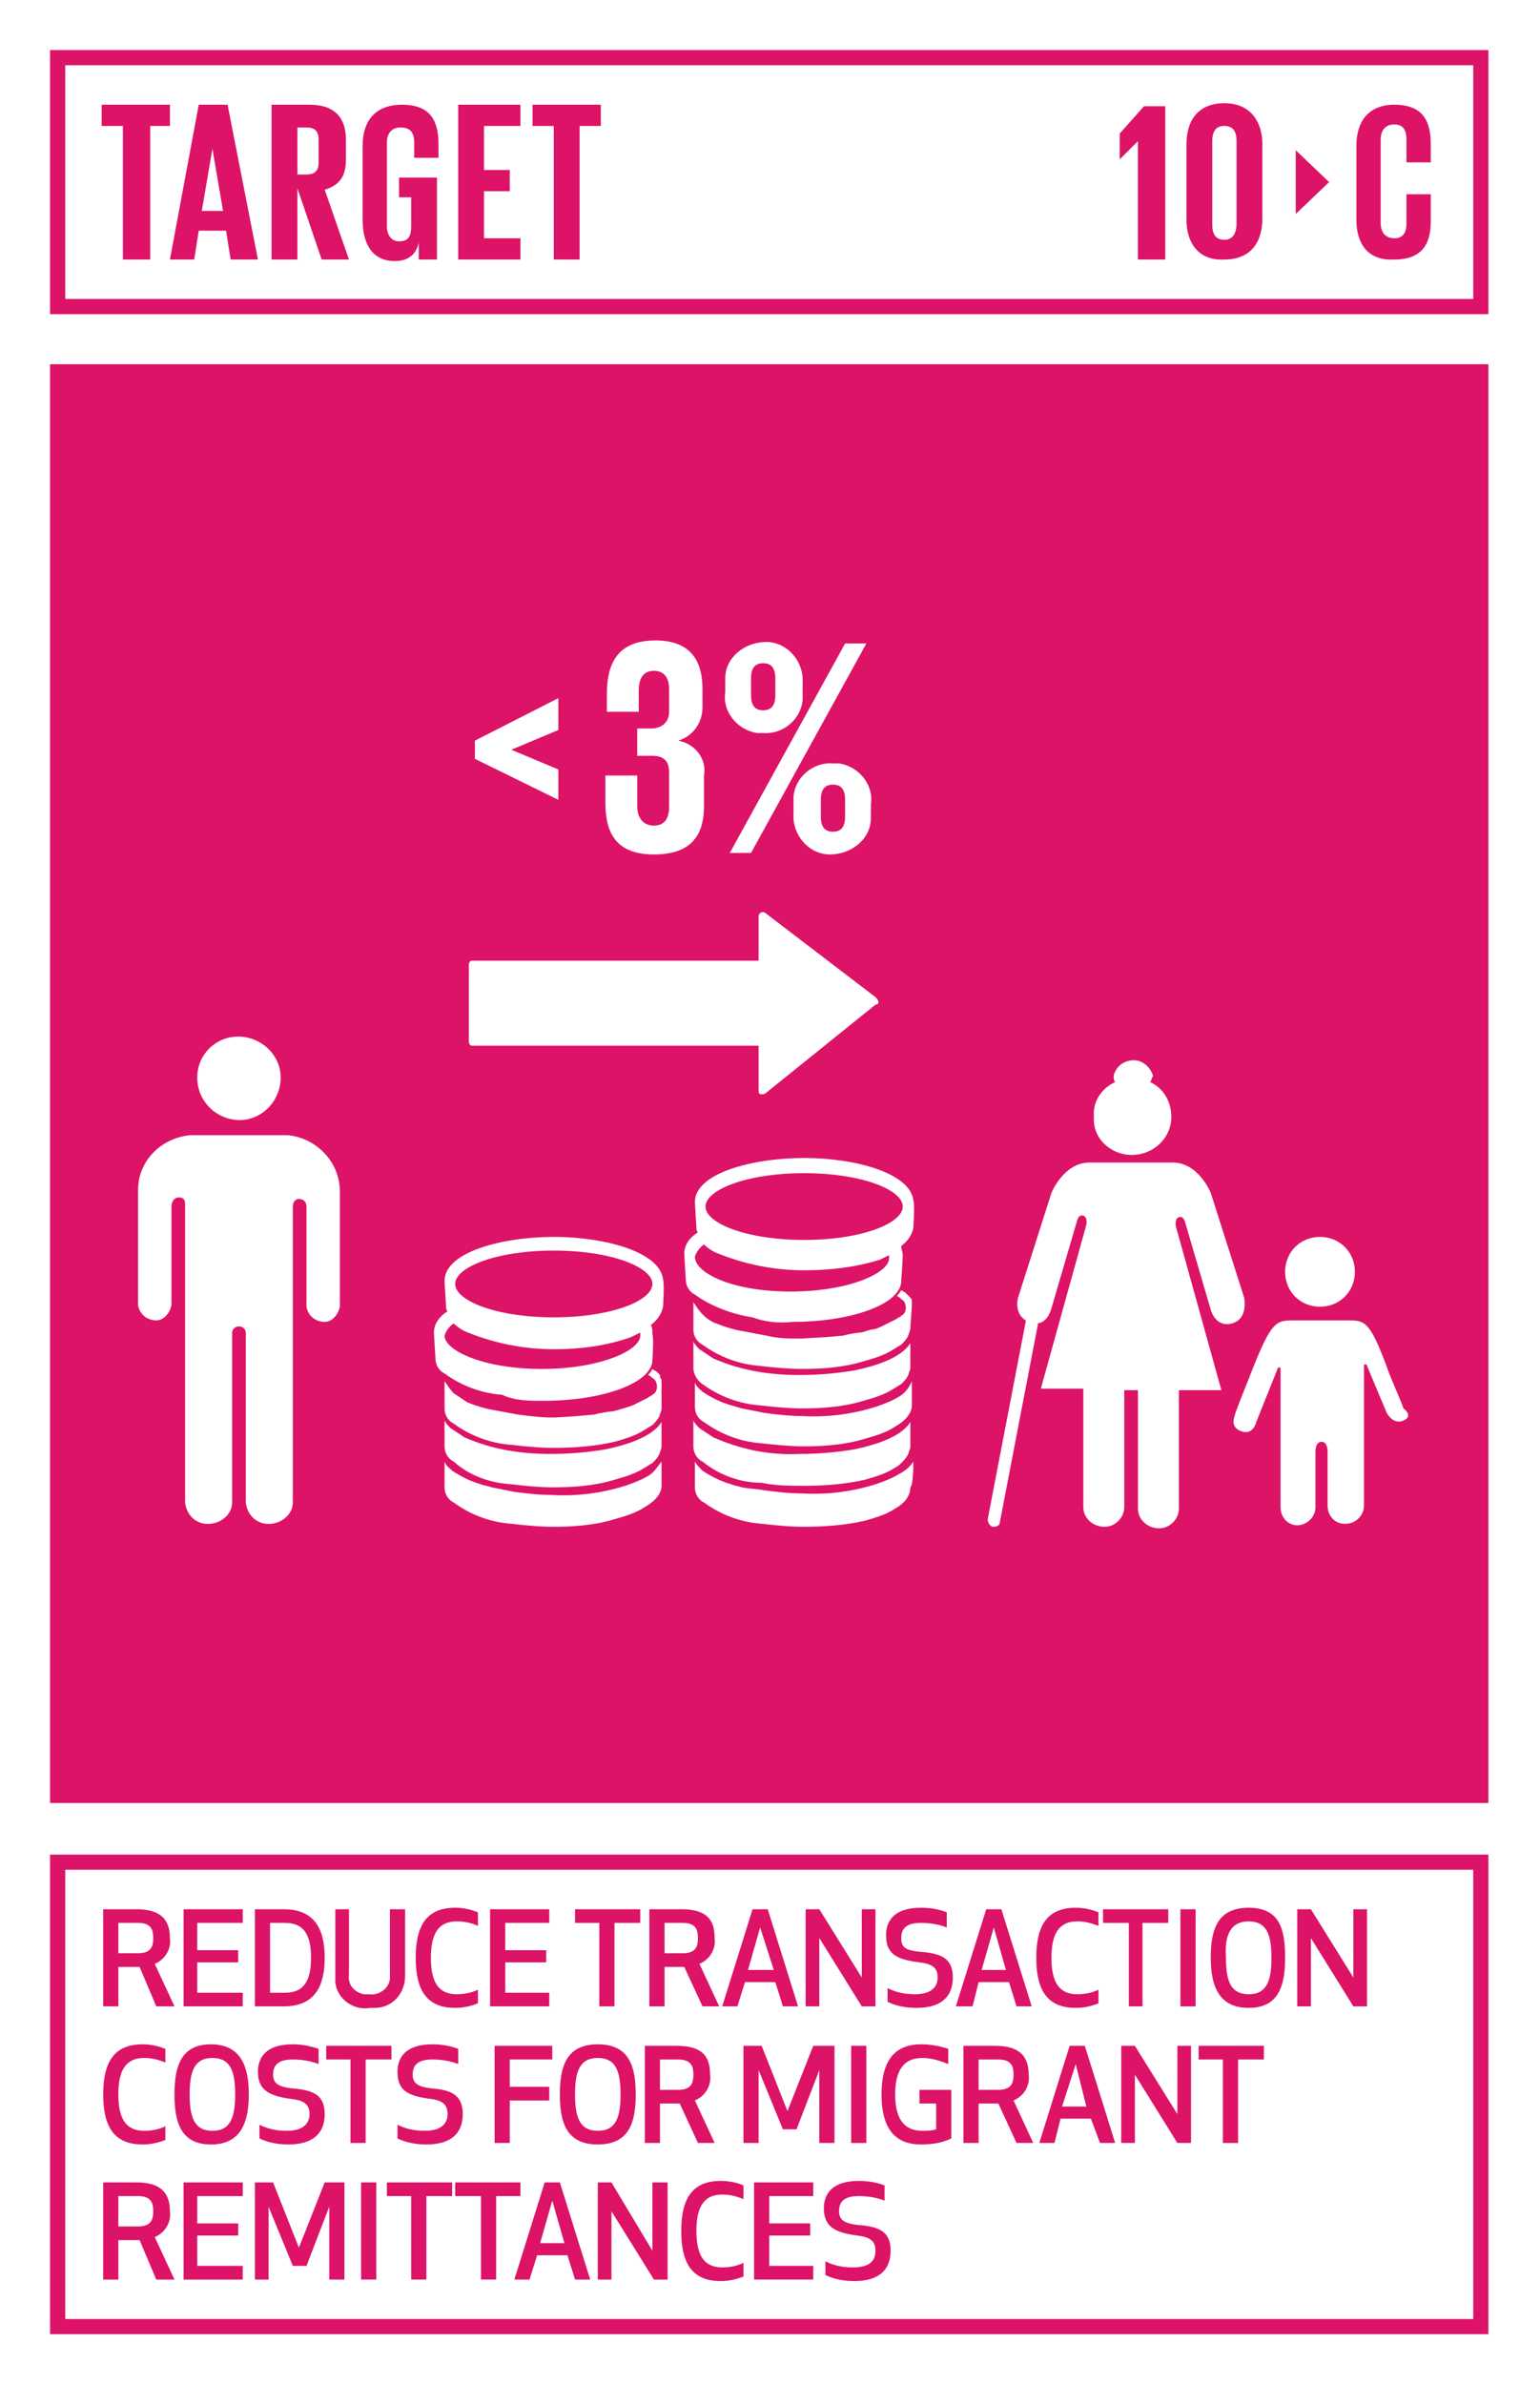 <?xml version="1.0" encoding="utf-8"?>
<!-- Generator: Adobe Illustrator 22.0.1, SVG Export Plug-In . SVG Version: 6.00 Build 0)  -->
<svg version="1.1" id="Layer_1" xmlns="http://www.w3.org/2000/svg" xmlns:xlink="http://www.w3.org/1999/xlink" x="0px" y="0px"
	 viewBox="0 0 101.5 157.1" style="enable-background:new 0 0 101.5 157.1;" xml:space="preserve">
<style type="text/css">
	.st0{fill:#FFFFFF;}
	.st1{fill:#DD1367;}
	.st2{enable-background:new    ;}
</style>
<title>TARGET 1 B copy 9</title>
<g id="WHITE_BG">
	<g>
		<rect y="0" class="st0" width="101.5" height="157.1"/>
	</g>
</g>
<g id="TARGETS">
	<g>
		<g>
			<path class="st1" d="M7.8,132.2h-1v-6.4H9c1.6,0,2.2,0.7,2.2,1.9c0.1,0.7-0.3,1.4-1,1.7l1.3,2.8h-1.2l-1.1-2.6H7.8V132.2z
				 M7.8,128.7h1.3c0.9,0,1-0.5,1-1s-0.1-1-1-1H7.8V128.7z"/>
		</g>
		<g>
			<path class="st1" d="M15.7,129.3H13v2h3v0.9h-3.9v-6.4H16v0.9h-3v1.8h2.7L15.7,129.3z"/>
		</g>
		<g>
			<path class="st1" d="M16.8,132.2v-6.4h1.9c2.1,0,2.7,1.4,2.7,3.2s-0.6,3.2-2.7,3.2L16.8,132.2z M17.8,131.3h1
				c1.3,0,1.7-0.9,1.7-2.3s-0.4-2.3-1.7-2.3h-1V131.3z"/>
		</g>
		<g>
			<path class="st1" d="M22.1,130.2v-4.4H23v4.3c-0.1,0.7,0.4,1.2,1,1.3c0.1,0,0.2,0,0.3,0c0.6,0.1,1.3-0.3,1.4-1c0-0.1,0-0.2,0-0.3
				v-4.3h1v4.4c0,1.1-0.8,2.1-2,2.1c-0.1,0-0.2,0-0.3,0c-1.1,0.2-2.2-0.6-2.3-1.7C22.1,130.4,22.1,130.3,22.1,130.2z"/>
		</g>
		<g>
			<path class="st1" d="M30,125.7c0.5,0,1,0.1,1.5,0.3v0.9c-0.4-0.2-0.9-0.3-1.4-0.3c-1.2,0-1.7,0.8-1.7,2.4s0.5,2.4,1.7,2.4
				c0.5,0,1-0.1,1.4-0.3v0.9c-0.5,0.2-1,0.3-1.5,0.3c-1.9,0-2.6-1.2-2.6-3.3S28.1,125.7,30,125.7z"/>
		</g>
		<g>
			<path class="st1" d="M36,129.3h-2.7v2h2.9v0.9h-3.9v-6.4h3.9v0.9h-2.9v1.8H36V129.3z"/>
		</g>
		<g>
			<path class="st1" d="M40.5,126.7v5.5h-1v-5.5h-1.6v-0.9h4.3v0.9H40.5z"/>
		</g>
		<g>
			<path class="st1" d="M43.8,132.2h-1v-6.4h2.1c1.7,0,2.2,0.7,2.2,1.9c0.1,0.7-0.3,1.4-1,1.7l1.3,2.8h-1.1l-1.2-2.6h-1.3V132.2z
				 M43.8,128.7H45c0.9,0,1-0.5,1-1s-0.1-1-1-1h-1.2V128.7z"/>
		</g>
		<g>
			<path class="st1" d="M51.1,130.6h-2l-0.5,1.6h-1l2-6.4h1l2,6.4h-1L51.1,130.6z M50.1,127l-0.8,2.8H51L50.1,127z"/>
		</g>
		<g>
			<path class="st1" d="M56.8,132.2l-2.8-4.5v4.5h-0.9v-6.4H54l2.8,4.5v-4.5h0.9v6.4H56.8z"/>
		</g>
		<g>
			<path class="st1" d="M62.8,130.3c0,1.2-0.7,2-2.4,2c-0.6,0-1.3-0.1-1.9-0.4V131c0.6,0.3,1.2,0.4,1.8,0.4c1.1,0,1.5-0.5,1.5-1.1
				s-0.3-0.9-1.2-1c-1.6-0.2-2.2-0.6-2.2-1.8c0-0.9,0.5-1.8,2.3-1.8c0.6,0,1.2,0.1,1.7,0.3v1c-0.5-0.2-1.1-0.3-1.7-0.3
				c-1,0-1.3,0.4-1.3,1c0,0.7,0.4,0.8,1.2,0.9C62,128.7,62.8,129,62.8,130.3z"/>
		</g>
		<g>
			<path class="st1" d="M66.5,130.6h-2l-0.4,1.6H63l2-6.4h1l2,6.4h-1L66.5,130.6z M65.5,127l-0.8,2.8h1.6L65.5,127z"/>
		</g>
		<g>
			<path class="st1" d="M70.9,125.7c0.5,0,1,0.1,1.5,0.3v0.9c-0.5-0.2-0.9-0.3-1.4-0.3c-1.2,0-1.7,0.8-1.7,2.4s0.5,2.4,1.7,2.4
				c0.5,0,1-0.1,1.4-0.3v0.9c-0.5,0.2-1,0.3-1.5,0.3c-1.9,0-2.6-1.2-2.6-3.3S69,125.7,70.9,125.7z"/>
		</g>
		<g>
			<path class="st1" d="M75.3,126.7v5.5h-0.9v-5.5h-1.7v-0.9H77v0.9H75.3z"/>
		</g>
		<g>
			<path class="st1" d="M77.8,132.2v-6.4h1v6.4H77.8z"/>
		</g>
		<g>
			<path class="st1" d="M79.8,129c0-1.8,0.4-3.3,2.5-3.3s2.4,1.5,2.4,3.3s-0.4,3.3-2.4,3.3S79.8,130.8,79.8,129z M80.8,129
				c0,1.5,0.3,2.4,1.5,2.4s1.5-0.9,1.5-2.4s-0.3-2.4-1.5-2.4S80.7,127.5,80.8,129L80.8,129z"/>
		</g>
		<g>
			<path class="st1" d="M89.2,132.2l-2.8-4.5v4.5h-0.9v-6.4h0.9l2.8,4.5v-4.5h0.9v6.4H89.2z"/>
		</g>
		<g>
			<path class="st1" d="M9.4,134.7c0.5,0,1,0.1,1.5,0.3v0.9c-0.5-0.2-0.9-0.3-1.4-0.3c-1.2,0-1.7,0.8-1.7,2.4s0.5,2.4,1.7,2.4
				c0.5,0,1-0.1,1.4-0.3v0.9c-0.5,0.2-1,0.3-1.5,0.3c-1.9,0-2.6-1.2-2.6-3.3S7.5,134.7,9.4,134.7z"/>
		</g>
		<g>
			<path class="st1" d="M11.5,138c0-1.8,0.4-3.3,2.4-3.3s2.5,1.5,2.5,3.3s-0.5,3.3-2.5,3.3S11.5,139.8,11.5,138z M12.5,138
				c0,1.5,0.3,2.4,1.5,2.4s1.5-0.9,1.5-2.4s-0.3-2.4-1.5-2.4S12.5,136.5,12.5,138L12.5,138z"/>
		</g>
		<g>
			<path class="st1" d="M21.4,139.3c0,1.2-0.7,2-2.4,2c-0.6,0-1.3-0.1-1.9-0.4V140c0.6,0.3,1.2,0.4,1.8,0.4c1.1,0,1.5-0.5,1.5-1.1
				s-0.3-0.9-1.2-1c-1.5-0.2-2.2-0.6-2.2-1.8c0-0.9,0.5-1.8,2.3-1.8c0.6,0,1.1,0.1,1.7,0.3v1c-0.5-0.2-1.1-0.3-1.7-0.3
				c-1,0-1.3,0.4-1.3,1s0.4,0.8,1.2,0.9C20.6,137.7,21.4,138,21.4,139.3z"/>
		</g>
		<g>
			<path class="st1" d="M24.1,135.7v5.5h-1v-5.5h-1.6v-0.9h4.3v0.9H24.1z"/>
		</g>
		<g>
			<path class="st1" d="M30.5,139.3c0,1.2-0.7,2-2.4,2c-0.6,0-1.3-0.1-1.9-0.4V140c0.6,0.3,1.2,0.4,1.8,0.4c1.1,0,1.5-0.5,1.5-1.1
				s-0.3-0.9-1.1-1c-1.6-0.2-2.2-0.6-2.2-1.8c0-0.9,0.5-1.8,2.3-1.8c0.6,0,1.2,0.1,1.7,0.3v1c-0.5-0.2-1.1-0.3-1.7-0.3
				c-1,0-1.3,0.4-1.3,1s0.4,0.8,1.2,0.9C29.7,137.7,30.5,138,30.5,139.3z"/>
		</g>
		<g>
			<path class="st1" d="M36.2,138.4h-2.6v2.8h-1v-6.4h3.8v0.9h-2.8v1.8h2.6L36.2,138.4z"/>
		</g>
		<g>
			<path class="st1" d="M36.9,138c0-1.8,0.4-3.3,2.5-3.3s2.5,1.5,2.5,3.3s-0.4,3.3-2.5,3.3S36.9,139.8,36.9,138z M37.9,138
				c0,1.5,0.3,2.4,1.5,2.4s1.5-0.9,1.5-2.4s-0.3-2.4-1.5-2.4S37.9,136.5,37.9,138L37.9,138z"/>
		</g>
		<g>
			<path class="st1" d="M43.5,141.2h-1v-6.4h2.1c1.7,0,2.2,0.7,2.2,1.9c0.1,0.7-0.3,1.4-1,1.7l1.3,2.8H46l-1.2-2.6h-1.3V141.2z
				 M43.5,137.7h1.2c0.9,0,1-0.5,1-1s-0.1-1-1-1h-1.2V137.7z"/>
		</g>
		<g>
			<path class="st1" d="M52.5,140.3h-0.9l-1.6-3.9v4.8h-1v-6.4h1.2l1.7,4.3l1.7-4.3H55v6.4h-1v-4.8L52.5,140.3z"/>
		</g>
		<g>
			<path class="st1" d="M56.1,141.2v-6.4h1v6.4H56.1z"/>
		</g>
		<g>
			<path class="st1" d="M58.1,138c0-2,0.7-3.3,2.6-3.3c0.6,0,1.2,0.1,1.8,0.3v1c-0.5-0.2-1.1-0.4-1.7-0.4c-1.3,0-1.8,0.9-1.8,2.4
				s0.5,2.4,1.8,2.4c0.3,0,0.6,0,0.9-0.1v-1.7h-1.1v-0.9h2.1v3.2c-0.6,0.3-1.3,0.4-2,0.4C58.8,141.3,58.1,140,58.1,138z"/>
		</g>
		<g>
			<path class="st1" d="M64.5,141.2h-1v-6.4h2.1c1.6,0,2.2,0.7,2.2,1.9c0.1,0.7-0.3,1.4-1,1.7l1.3,2.8H67l-1.2-2.6h-1.3V141.2z
				 M64.5,137.7h1.3c0.9,0,1-0.5,1-1s-0.1-1-1-1h-1.3V137.7z"/>
		</g>
		<g>
			<path class="st1" d="M71.9,139.6h-2l-0.4,1.6h-1l2-6.4h1l2,6.4h-1L71.9,139.6z M70.9,136l-0.9,2.8h1.6L70.9,136z"/>
		</g>
		<g>
			<path class="st1" d="M77.6,141.2l-2.8-4.5v4.5h-0.9v-6.4h0.9l2.8,4.5v-4.5h0.9v6.4H77.6z"/>
		</g>
		<g>
			<path class="st1" d="M81.6,135.7v5.5h-1v-5.5H79v-0.9h4.3v0.9H81.6z"/>
		</g>
		<g>
			<path class="st1" d="M7.8,150.2h-1v-6.4H9c1.6,0,2.2,0.7,2.2,1.9c0.1,0.7-0.3,1.4-1,1.7l1.3,2.8h-1.2l-1.1-2.6H7.8V150.2z
				 M7.8,146.7h1.3c0.9,0,1-0.5,1-1s-0.1-1-1-1H7.8V146.7z"/>
		</g>
		<g>
			<path class="st1" d="M15.7,147.3H13v2h3v0.9h-3.9v-6.4H16v0.9h-3v1.8h2.7L15.7,147.3z"/>
		</g>
		<g>
			<path class="st1" d="M20.2,149.3h-0.9l-1.6-3.9v4.8h-0.9v-6.4H18l1.7,4.3l1.7-4.3h1.3v6.4h-1v-4.8L20.2,149.3z"/>
		</g>
		<g>
			<path class="st1" d="M23.8,150.2v-6.4h1v6.4H23.8z"/>
		</g>
		<g>
			<path class="st1" d="M28.1,144.7v5.5h-1v-5.5h-1.6v-0.9h4.3v0.9H28.1z"/>
		</g>
		<g>
			<path class="st1" d="M32.7,144.7v5.5h-1v-5.5H30v-0.9h4.3v0.9H32.7z"/>
		</g>
		<g>
			<path class="st1" d="M37.4,148.6h-2l-0.5,1.6h-1l2-6.4h1l2,6.4h-1L37.4,148.6z M36.4,145l-0.8,2.8h1.6L36.4,145z"/>
		</g>
		<g>
			<path class="st1" d="M43.1,150.2l-2.8-4.5v4.5h-0.9v-6.4h0.9l2.7,4.5v-4.5h1v6.4H43.1z"/>
		</g>
		<g>
			<path class="st1" d="M47.5,143.7c0.5,0,1.1,0.1,1.5,0.3v0.9c-0.5-0.2-0.9-0.3-1.4-0.3c-1.2,0-1.7,0.8-1.7,2.4s0.5,2.4,1.7,2.4
				c0.5,0,1-0.1,1.4-0.3v0.9c-0.5,0.2-1,0.3-1.5,0.3c-1.9,0-2.6-1.2-2.6-3.3S45.6,143.7,47.5,143.7z"/>
		</g>
		<g>
			<path class="st1" d="M53.4,147.3h-2.7v2h2.9v0.9h-3.9v-6.4h3.9v0.9h-2.9v1.8h2.7V147.3z"/>
		</g>
		<g>
			<path class="st1" d="M58.7,148.3c0,1.2-0.7,2-2.4,2c-0.6,0-1.3-0.1-1.9-0.4V149c0.6,0.3,1.2,0.4,1.8,0.4c1.2,0,1.5-0.5,1.5-1.1
				s-0.3-0.9-1.2-1c-1.5-0.2-2.2-0.6-2.2-1.8c0-0.9,0.5-1.8,2.3-1.8c0.6,0,1.2,0.1,1.7,0.3v1c-0.5-0.2-1.1-0.3-1.7-0.3
				c-1,0-1.3,0.4-1.3,1s0.4,0.8,1.2,0.9C57.9,146.7,58.7,147,58.7,148.3z"/>
		</g>
	</g>
	<g>
		<rect x="3.3" y="24" class="st1" width="94.8" height="94.8"/>
	</g>
	<g>
		<path class="st1" d="M98.2,20.7H3.3V3.3h94.8V20.7z M4.3,19.7h92.8V4.3H4.3L4.3,19.7z"/>
	</g>
	<g class="st2">
		<path class="st1" d="M6.7,6.9h4.5v1.4H9.9v8.8H8.1V8.3H6.7V6.9z"/>
	</g>
	<g class="st2">
		<path class="st1" d="M11.2,17.1l1.9-10.2h1.9L17,17.1h-1.8l-0.3-1.9h-1.8l-0.3,1.9H11.2z M13.3,13.9h1.4L14,9.8h0L13.3,13.9z"/>
	</g>
	<g class="st2">
		<path class="st1" d="M19.6,12.4v4.7h-1.7V6.9h2.5c1.7,0,2.4,0.9,2.4,2.3v1.3c0,1.1-0.4,1.7-1.4,2l1.6,4.6h-1.8L19.6,12.4z
			 M19.6,8.3v3.2h0.6c0.6,0,0.8-0.3,0.8-0.8V9.2c0-0.6-0.3-0.8-0.8-0.8H19.6z"/>
	</g>
	<g class="st2">
		<path class="st1" d="M26.4,11.7h2.4v5.4h-1.2V16c-0.2,0.8-0.7,1.2-1.6,1.2c-1.5,0-2.1-1.2-2.1-2.7V9.6c0-1.6,0.8-2.7,2.6-2.7
			c1.9,0,2.4,1.1,2.4,2.6v0.9h-1.6v-1c0-0.6-0.2-1-0.9-1c-0.6,0-0.9,0.4-0.9,1v5.5c0,0.6,0.3,1,0.8,1c0.6,0,0.8-0.3,0.8-1V13h-0.8
			V11.7z"/>
	</g>
	<g class="st2">
		<path class="st1" d="M30.2,6.9h4.1v1.4h-2.4v2.9h1.7v1.4h-1.7v3.1h2.4v1.4h-4.1V6.9z"/>
	</g>
	<g class="st2">
		<path class="st1" d="M35.1,6.9h4.5v1.4h-1.4v8.8h-1.7V8.3h-1.4V6.9z"/>
	</g>
	<g class="st2">
		<path class="st1" d="M89.4,14.5V9.6c0-1.6,0.8-2.7,2.5-2.7c1.9,0,2.4,1.1,2.4,2.6v1.2h-1.6V9.2c0-0.6-0.2-1-0.8-1
			c-0.6,0-0.9,0.4-0.9,1v5.5c0,0.6,0.3,1,0.9,1c0.6,0,0.8-0.4,0.8-1v-1.9h1.6v1.8c0,1.5-0.6,2.5-2.4,2.5
			C90.2,17.2,89.4,16.1,89.4,14.5z"/>
	</g>
	<g class="st2">
		<path class="st1" d="M76.8,6.9v10.2H75V9.3h0l-1.2,1.2h0V8.8l1.6-1.8H76.8z"/>
		<path class="st1" d="M78.2,14.5V9.5c0-1.6,0.8-2.7,2.5-2.7c1.7,0,2.5,1.2,2.5,2.7v4.9c0,1.6-0.8,2.7-2.5,2.7
			C79,17.2,78.2,16,78.2,14.5z M81.5,14.7V9.3c0-0.6-0.2-1-0.8-1c-0.6,0-0.8,0.4-0.8,1v5.5c0,0.6,0.2,1,0.8,1
			C81.3,15.8,81.5,15.3,81.5,14.7z"/>
	</g>
	<g>
		<polygon class="st1" points="85.4,9.9 85.4,14.1 87.6,12 		"/>
	</g>
	<g>
		<path class="st1" d="M98.2,153.8H3.3v-31.6h94.8V153.8z M4.3,152.8h92.8v-29.6H4.3L4.3,152.8z"/>
	</g>
	<g>
		<g>
			<g>
				<path class="st0" d="M15.8,73.8c1.5,0,2.7-1.3,2.7-2.8s-1.3-2.7-2.8-2.7c-1.5,0-2.7,1.2-2.7,2.7C13,72.6,14.3,73.8,15.8,73.8
					C15.8,73.8,15.8,73.8,15.8,73.8z"/>
			</g>
			<g>
				<path class="st0" d="M19,74.8h-6.5c-1.9,0.2-3.4,1.7-3.4,3.6v7.6c0.1,0.6,0.6,1,1.2,1c0.5,0,0.9-0.5,1-1v-6.5
					c0-0.2,0.1-0.6,0.5-0.6s0.4,0.3,0.4,0.5V99c0.1,0.9,0.8,1.5,1.7,1.4c0.8-0.1,1.4-0.7,1.4-1.4V87.8c0-0.2,0.2-0.4,0.4-0.4
					c0,0,0,0,0.1,0l0,0c0.2,0,0.4,0.2,0.4,0.4c0,0,0,0,0,0V99c0.1,0.9,0.8,1.5,1.7,1.4c0.8-0.1,1.4-0.7,1.4-1.4V79.5
					c0-0.2,0.1-0.5,0.4-0.5c0.3,0,0.5,0.2,0.5,0.5c0,0,0,0.1,0,0.1v6.5c0.1,0.6,0.6,1,1.2,1c0.5,0,0.9-0.5,1-1v-7.6
					C22.4,76.6,20.9,75,19,74.8z"/>
			</g>
		</g>
		<g>
			<g>
				<polygon class="st0" points="31.3,50 36.8,52.7 36.8,50.7 33.7,49.4 36.8,48.1 36.8,46 31.3,48.8 				"/>
			</g>
			<g>
				<path class="st0" d="M44.7,48.8c1-0.3,1.6-1.2,1.6-2.2v-1.2c0-2-0.9-3.2-3.1-3.2c-2.4,0-3.2,1.4-3.2,3.5v1.2h2.1v-1.4
					c0-0.8,0.3-1.3,1-1.3s1,0.5,1,1.2v1.5c0,0.7-0.5,1.1-1.2,1.1H42v1.8h1c0.8,0,1.1,0.4,1.1,1.1v2.3c0,0.7-0.3,1.2-1,1.2
					S42,53.9,42,53.1v-2h-2.1v1.8c0,2.1,0.8,3.4,3.2,3.4s3.3-1.2,3.3-3.2v-2C46.6,50,45.8,49,44.7,48.8z"/>
			</g>
			<g>
				<path class="st0" d="M54.9,50.3c-1.3-0.1-2.5,0.9-2.6,2.2c0,0.2,0,0.3,0,0.5v0.6c-0.1,1.4,1,2.7,2.4,2.7s2.7-1,2.7-2.4
					c0-0.1,0-0.2,0-0.3V53c0.2-1.3-0.8-2.5-2.1-2.7C55.2,50.3,55.1,50.3,54.9,50.3z M55.7,53.8c0,0.6-0.2,1-0.8,1s-0.8-0.4-0.8-1
					v-1.1c0-0.6,0.2-1,0.8-1s0.8,0.4,0.8,1V53.8z"/>
			</g>
			<g>
				<path class="st0" d="M50.3,48.3c1.3,0.1,2.5-0.9,2.6-2.2c0-0.2,0-0.3,0-0.5v-0.6c0.1-1.4-1-2.7-2.4-2.7s-2.7,1-2.7,2.4
					c0,0.1,0,0.2,0,0.3v0.6c-0.2,1.3,0.8,2.5,2.1,2.7C50,48.3,50.1,48.3,50.3,48.3z M49.5,44.7c0-0.6,0.2-1,0.8-1s0.8,0.4,0.8,1v1.1
					c0,0.6-0.2,1-0.8,1s-0.8-0.4-0.8-1V44.7z"/>
			</g>
			<g>
				<polygon class="st0" points="55.7,42.4 48.1,56.2 49.5,56.2 57.1,42.4 				"/>
			</g>
		</g>
		<g>
			<g>
				<path class="st0" d="M74.6,76.1c1.4,0,2.6-1.1,2.6-2.5c0-1-0.5-1.9-1.4-2.3c0.1-0.1,0.1-0.3,0.2-0.4c-0.2-0.7-0.9-1.2-1.6-1
					c-0.5,0.1-0.9,0.5-1,1c0,0.1,0,0.3,0.1,0.4c-0.9,0.4-1.5,1.3-1.4,2.3C72,75,73.2,76.1,74.6,76.1C74.6,76.1,74.6,76.1,74.6,76.1z
					"/>
			</g>
			<g>
				<path class="st0" d="M82,85.5l-2.2-6.9c0,0-0.8-2-2.5-2h-5.5c-1.7,0-2.5,2-2.5,2l-2.2,6.9c0,0-0.3,1,0.5,1.5c0,0,0,0.1,0,0.1
					l-2.5,13c0,0.2,0.1,0.4,0.3,0.5c0,0,0,0,0,0h0.1c0.2,0,0.4-0.1,0.4-0.3l2.5-13c0,0,0-0.1,0-0.1c0.7-0.1,0.9-1,0.9-1l1.7-5.8
					c0,0,0.1-0.4,0.4-0.3s0.2,0.6,0.2,0.6l-3,10.8h2.8v7.8c0,0.7,0.6,1.3,1.4,1.3c0.7,0,1.3-0.6,1.3-1.3v-7.7H75v7.8
					c0,0.7,0.6,1.3,1.4,1.3c0.7,0,1.3-0.6,1.3-1.3v-7.8h2.8l-3-10.8c0,0-0.1-0.5,0.2-0.6s0.4,0.3,0.4,0.3l1.7,5.8
					c0,0,0.3,1.2,1.4,0.9S82,85.5,82,85.5z"/>
			</g>
		</g>
		<g>
			<g>
				<path class="st0" d="M87,86.1c1.3,0,2.3-1,2.3-2.3s-1-2.3-2.3-2.3c-1.3,0-2.3,1-2.3,2.3S85.7,86.1,87,86.1L87,86.1z"/>
			</g>
			<g>
				<path class="st0" d="M92.5,92.8c0-0.1-0.7-1.7-0.9-2.2C90.3,87,90,87,88.8,87h-3.5c-1.2,0-1.5,0-2.9,3.6c-0.2,0.5-1,2.5-1,2.6
					S81,94,81.8,94.3s1-0.6,1-0.6l1.4-3.5c0,0,0-0.1,0.1-0.1s0.1,0.1,0.1,0.1v9.1l0,0c0,0.7,0.5,1.2,1.1,1.2c0,0,0,0,0,0
					c0.6,0,1.2-0.5,1.2-1.2c0,0,0,0,0-0.1v-3.6c0,0,0-0.6,0.4-0.6s0.4,0.6,0.4,0.6v3.6c0,0.7,0.5,1.2,1.1,1.2c0,0,0,0,0.1,0
					c0.6,0,1.2-0.5,1.2-1.2c0,0,0,0,0-0.1l0,0v-9.1c0-0.1,0-0.1,0.1-0.1s0.1,0.1,0.1,0.1l1.3,3.1c0,0,0.4,0.8,1.1,0.5
					S92.5,92.8,92.5,92.8z"/>
			</g>
		</g>
		<g>
			<g>
				<path class="st0" d="M42.8,97.2c-0.5,0.3-1,0.5-1.6,0.7c-1.6,0.5-3.2,0.7-4.9,0.6c-0.8,0-1.6-0.1-2.4-0.2
					c-0.5-0.1-1-0.2-1.5-0.3c-0.2-0.1-0.5-0.1-0.7-0.2c-0.7-0.2-1.3-0.5-1.9-0.9c-0.2-0.2-0.4-0.3-0.5-0.6V97c0,0.2,0,1,0,1
					c0,0.4,0.2,0.8,0.6,1c1.1,0.8,2.4,1.3,3.8,1.4c0.9,0.1,1.8,0.2,2.8,0.2c1.3,0,2.7-0.1,4-0.5l0,0c0.7-0.2,1.4-0.4,2-0.8l0,0
					c0.7-0.4,1.1-0.9,1.1-1.4c0,0,0-1.4,0-1.6C43.3,96.7,43.1,97,42.8,97.2z"/>
			</g>
			<g>
				<path class="st0" d="M35.8,92.3c4,0,7.2-1.2,7.2-2.7c0,0,0.1-1.4,0-1.7c0-0.2,0-0.4-0.1-0.6c0.4-0.3,0.7-0.7,0.8-1.2
					c0,0,0.1-1.5,0-1.8c-0.2-1.8-3.8-2.8-7.2-2.8s-7.2,1-7.2,2.9c0,0.1,0.1,1.7,0.1,1.7c0,0.1,0,0.2,0.1,0.3
					c-0.5,0.3-0.9,0.8-0.9,1.4c0,0.1,0.1,1.7,0.1,1.7c0,0.4,0.2,0.8,0.6,1c1.1,0.8,2.4,1.3,3.8,1.4C33.9,92.3,34.9,92.3,35.8,92.3z
					 M36.5,82.4c3.8,0,6.5,1.1,6.5,2.2s-2.7,2.2-6.5,2.2s-6.5-1.1-6.5-2.2S32.7,82.4,36.5,82.4z M29.3,88c0.1-0.3,0.3-0.6,0.6-0.8
					c0.2,0.2,0.5,0.4,0.7,0.5c1.9,0.8,3.9,1.2,5.9,1.2c1.7,0,3.4-0.2,5.1-0.8c0.2-0.1,0.4-0.2,0.6-0.3c0,0.1,0,0.1,0,0.2
					c0,1-2.7,2.2-6.5,2.2S29.3,89,29.3,88z"/>
			</g>
			<g>
				<path class="st0" d="M33.7,97.8c0.9,0.1,1.8,0.2,2.8,0.2c1.3,0,2.7-0.1,4-0.5l0,0c0.7-0.2,1.4-0.4,2-0.8l0,0
					c0.2-0.1,0.3-0.2,0.5-0.3c0.2-0.2,0.4-0.4,0.5-0.7c0-0.1,0.1-0.2,0.1-0.4c0,0,0-1.5,0-1.6c-0.2,0.3-0.8,1.2-3.7,1.8
					c-1.2,0.2-2.4,0.3-3.6,0.3c-2,0-3.9-0.3-5.7-1.1c-0.3-0.2-0.6-0.4-0.9-0.6c-0.2-0.2-0.3-0.3-0.4-0.5c0,0,0,0.7,0,0.7v1
					c0,0.4,0.2,0.8,0.6,1C30.9,97.2,32.2,97.7,33.7,97.8z"/>
			</g>
			<g>
				<path class="st0" d="M43.5,90.6c-0.1-0.1-0.1-0.1-0.2-0.2c-0.1-0.1-0.2-0.1-0.3-0.2c-0.1,0.2-0.2,0.3-0.3,0.4
					c0.1,0,0.2,0.1,0.3,0.2c0.2,0.1,0.3,0.3,0.3,0.6c0,0.2-0.1,0.4-0.3,0.5c-0.1,0.1-0.2,0.1-0.3,0.2l-0.4,0.2c0,0-0.4,0.2-0.6,0.3
					l-0.6,0.2c-0.1,0-0.6,0.2-0.8,0.2c-0.1,0-0.8,0.1-1.1,0.2l-1.1,0.1c-0.1,0-1.2,0.1-1.7,0.1c-0.8,0-1.5-0.1-2.3-0.2
					c-0.5-0.1-1.1-0.2-1.6-0.3c-0.6-0.1-1.2-0.3-1.7-0.5c-0.3-0.2-0.6-0.4-0.9-0.6c-0.2-0.2-0.4-0.5-0.6-0.8v0.9v0.9
					c0,0.4,0.2,0.8,0.6,1c1.1,0.8,2.4,1.3,3.8,1.4c0.9,0.1,1.8,0.2,2.8,0.2c1.3,0,2.7-0.1,4-0.4l0,0c0.7-0.2,1.4-0.4,2-0.8l0,0
					c0.2-0.1,0.3-0.2,0.5-0.3c0.2-0.2,0.4-0.4,0.5-0.7c0-0.1,0.1-0.2,0.1-0.4c0,0,0-1.5,0-1.5c0-0.1,0-0.2,0-0.4
					C43.5,90.8,43.5,90.7,43.5,90.6z"/>
			</g>
			<g>
				<path class="st0" d="M52.2,87.1c4,0,7.2-1.2,7.2-2.7c0,0,0.1-1.4,0.1-1.7c0-0.2-0.1-0.4-0.1-0.6c0.4-0.3,0.7-0.7,0.8-1.2
					c0,0,0.1-1.5,0-1.8c-0.2-1.8-3.8-2.8-7.2-2.8s-7.2,1-7.2,2.9c0,0.1,0.1,1.7,0.1,1.7c0,0.1,0,0.2,0.1,0.3
					c-0.5,0.3-0.9,0.8-0.9,1.4c0,0.1,0.1,1.7,0.1,1.7c0,0.4,0.2,0.8,0.6,1c1.1,0.8,2.5,1.3,3.8,1.5C50.4,87.1,51.3,87.2,52.2,87.1z
					 M53,77.3c3.8,0,6.5,1.1,6.5,2.2s-2.7,2.2-6.5,2.2s-6.5-1.1-6.5-2.2S49.2,77.3,53,77.3z M45.8,82.8c0.1-0.3,0.3-0.6,0.6-0.8
					c0.2,0.2,0.5,0.4,0.7,0.5c1.9,0.8,3.9,1.2,5.9,1.2c1.7,0,3.4-0.2,5-0.7c0.2-0.1,0.4-0.2,0.6-0.3c0,0.1,0,0.1,0,0.2
					c0,1-2.7,2.2-6.5,2.2S45.8,83.9,45.8,82.8L45.8,82.8z"/>
			</g>
			<g>
				<path class="st0" d="M60.1,85.7c0-0.1-0.1-0.2-0.2-0.3c-0.1-0.1-0.1-0.1-0.2-0.2c-0.1-0.1-0.2-0.1-0.3-0.2
					c-0.1,0.2-0.2,0.3-0.3,0.4c0.1,0,0.2,0.1,0.3,0.2c0.2,0.1,0.3,0.3,0.3,0.6c0,0.2-0.1,0.4-0.3,0.5c-0.1,0.1-0.2,0.1-0.3,0.2
					l-0.4,0.2c0,0-0.4,0.2-0.6,0.3c0,0-0.4,0.2-0.6,0.2s-0.6,0.2-0.8,0.2c-0.1,0-0.8,0.1-1.1,0.2l-1.1,0.1l-1.7,0.1
					c-0.8,0-1.5,0-2.3-0.2c-0.5-0.1-1.1-0.2-1.6-0.3c-0.6-0.1-1.2-0.3-1.7-0.5c-0.3-0.1-0.6-0.3-0.9-0.6c-0.2-0.2-0.4-0.5-0.6-0.8
					v0.9v0.9c0,0.4,0.2,0.8,0.6,1c1.1,0.8,2.4,1.3,3.8,1.4c0.9,0.1,1.8,0.2,2.8,0.2c1.3,0,2.7-0.1,4-0.5l0,0c0.7-0.2,1.4-0.4,2-0.8
					l0,0c0.2-0.1,0.3-0.2,0.5-0.3c0.2-0.2,0.4-0.4,0.5-0.7c0-0.1,0.1-0.2,0.1-0.4c0,0,0.1-1.5,0.1-1.5C60.1,86,60.1,85.8,60.1,85.7z
					"/>
			</g>
			<g>
				<path class="st0" d="M59.3,92c-0.5,0.3-1,0.5-1.6,0.7c-1.6,0.5-3.2,0.7-4.9,0.6c-0.8,0-1.6-0.1-2.4-0.2c-0.5-0.1-1-0.2-1.5-0.3
					l-0.7-0.2c-0.7-0.2-1.3-0.5-1.9-0.9c-0.2-0.2-0.4-0.3-0.5-0.6v0.6c0,0.2,0,1,0,1c0,0.4,0.2,0.8,0.6,1c1.1,0.8,2.4,1.3,3.8,1.4
					c0.9,0.1,1.9,0.2,2.8,0.2c1.3,0,2.7-0.1,4-0.5l0,0c0.7-0.2,1.4-0.4,2-0.8l0,0c0.7-0.4,1.1-0.9,1.1-1.4c0,0,0-1.4,0-1.6
					C59.9,91.5,59.6,91.8,59.3,92z"/>
			</g>
			<g>
				<path class="st0" d="M46.3,91.2c1.1,0.8,2.4,1.3,3.8,1.4c0.9,0.1,1.8,0.2,2.8,0.2c1.3,0,2.7-0.1,4-0.5l0,0
					c0.7-0.2,1.4-0.4,2-0.8l0,0c0.2-0.1,0.3-0.2,0.5-0.3c0.2-0.2,0.4-0.4,0.5-0.7c0-0.1,0.1-0.2,0.1-0.4c0,0,0-1.5,0-1.6
					c-0.2,0.3-0.8,1.2-3.7,1.8c-1.2,0.2-2.4,0.3-3.6,0.3c-2,0-3.9-0.3-5.7-1.1c-0.3-0.2-0.6-0.4-0.9-0.6c-0.2-0.2-0.3-0.3-0.4-0.5
					c0,0,0,0.7,0,0.7v1C45.7,90.6,46,91,46.3,91.2z"/>
			</g>
			<g>
				<path class="st0" d="M60.2,96.3c-0.2,0.3-0.5,0.6-0.9,0.8c-0.5,0.3-1,0.5-1.6,0.7c-1.6,0.5-3.2,0.7-4.9,0.6
					c-0.8,0-1.6-0.1-2.4-0.2c-0.5-0.1-1-0.1-1.5-0.2c-0.3-0.1-0.5-0.1-0.7-0.2c-0.7-0.2-1.3-0.5-1.9-0.9c-0.2-0.2-0.4-0.4-0.5-0.6
					V97c0,0.2,0,1,0,1c0,0.4,0.2,0.8,0.6,1c1.1,0.8,2.4,1.3,3.8,1.4c0.9,0.1,1.8,0.2,2.8,0.2c1.3,0,2.7-0.1,4-0.4l0,0
					c0.7-0.2,1.4-0.4,2-0.8l0,0c0.7-0.4,1-0.9,1-1.4C60.2,97.9,60.2,96.4,60.2,96.3z"/>
			</g>
			<g>
				<path class="st0" d="M50.2,97.7c0.9,0.2,1.9,0.2,2.8,0.2c1.3,0,2.7-0.1,4-0.4l0,0c0.7-0.2,1.4-0.4,2-0.8l0,0
					c0.2-0.1,0.3-0.2,0.4-0.3c0.2-0.2,0.4-0.4,0.5-0.7c0-0.1,0.1-0.2,0.1-0.4c0,0,0-1.5,0-1.6c-0.2,0.3-0.8,1.2-3.7,1.8
					c-1.2,0.2-2.4,0.3-3.6,0.3c-2,0.1-3.9-0.3-5.7-1.1c-0.3-0.2-0.6-0.4-0.9-0.6c-0.2-0.2-0.3-0.3-0.4-0.5c0,0,0,0.7,0,0.7v1
					c0,0.4,0.2,0.8,0.6,1C47.4,97.2,48.8,97.7,50.2,97.7z"/>
			</g>
		</g>
		<g>
			<path class="st0" d="M57.7,66.2L50.5,72c-0.1,0.1-0.2,0.1-0.3,0.1c-0.2,0-0.2-0.1-0.2-0.3v-2.9H31.1c-0.1,0-0.2-0.1-0.2-0.3v-5
				c0-0.2,0.1-0.3,0.2-0.3h18.9v-2.8c0-0.2,0-0.3,0.2-0.4c0.1,0,0.2,0,0.3,0.1l7.2,5.5c0.1,0.1,0.2,0.2,0.2,0.4
				C57.9,66.1,57.8,66.2,57.7,66.2z"/>
		</g>
	</g>
</g>
</svg>

